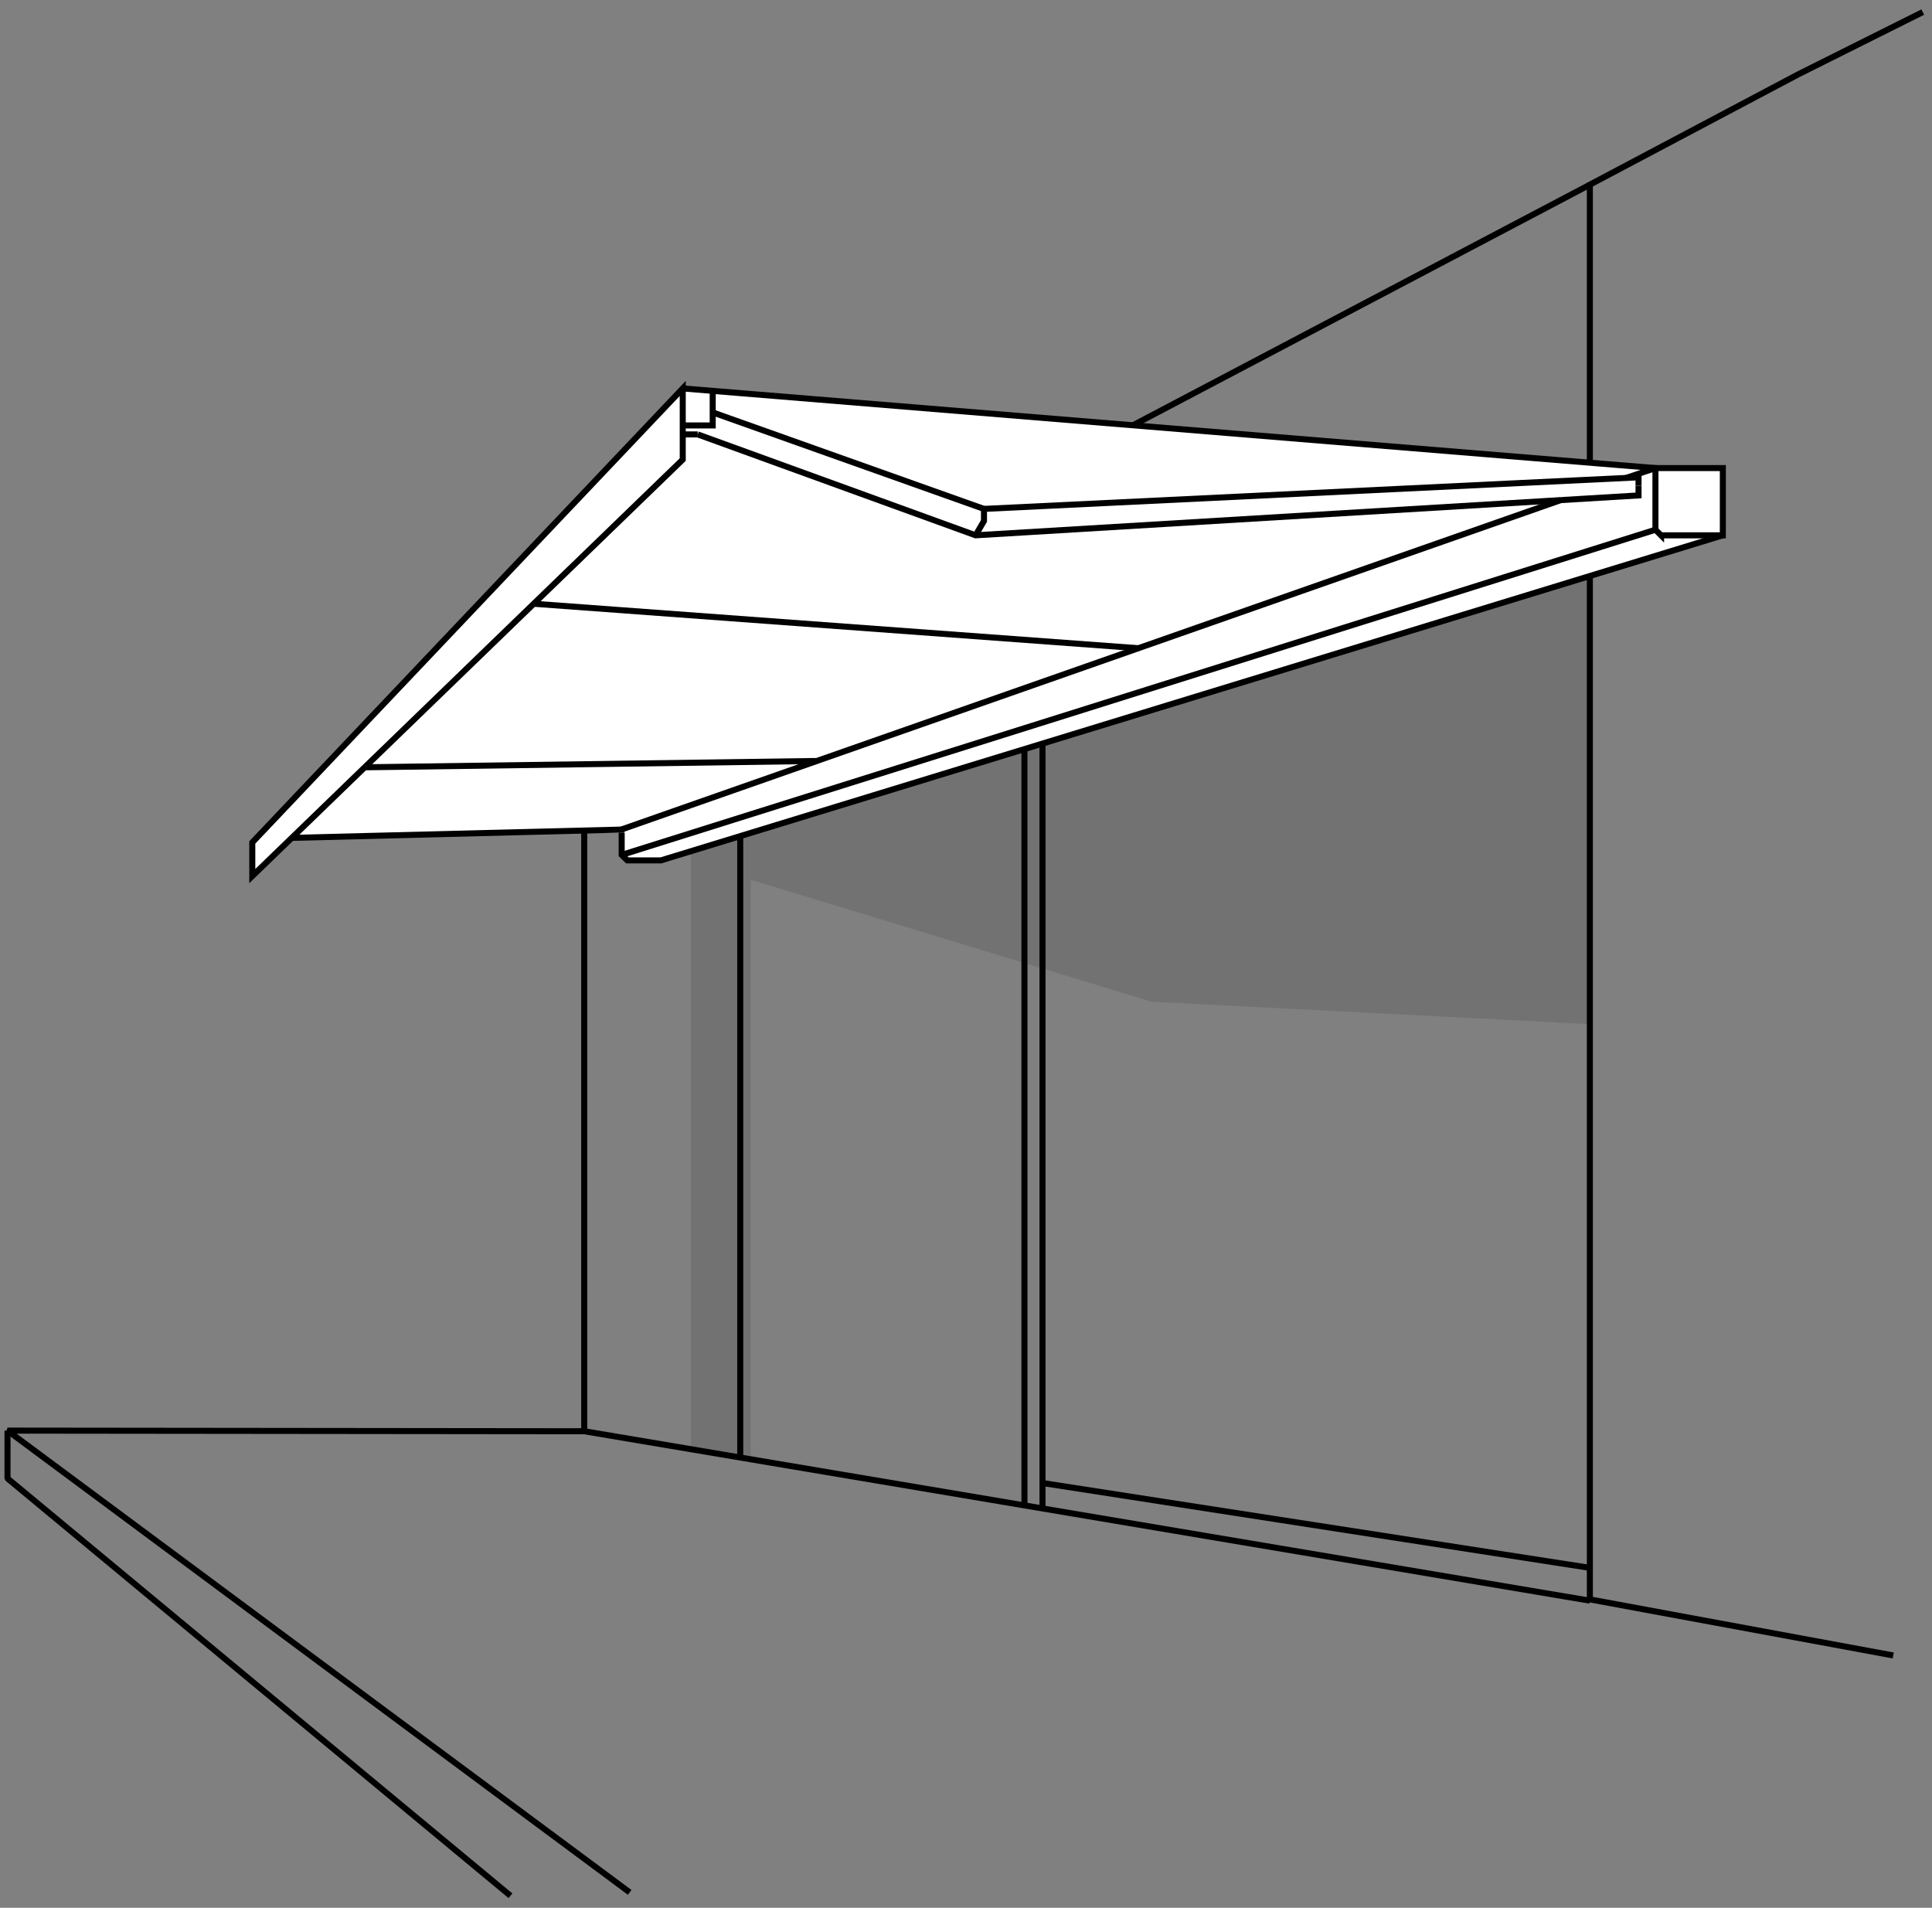 <?xml version="1.0" encoding="UTF-8"?>
<svg xmlns="http://www.w3.org/2000/svg" version="1.1" viewBox="0 0 160 158">
  <rect x="0" y="0" width="160" height="158" fill="#808080" stroke="none"/>
  <!-- Generator: Adobe Illustrator 29.4.0, SVG Export Plug-In . SVG Version: 2.1.0 Build 152)  -->
  <defs>
    <style>
      .st0 {
        mix-blend-mode: multiply;
        opacity: .15;
      }

      .st1 {
        fill: #231f20;
      }

      .st2 {
        isolation: isolate;
      }

      .st3 {
        stroke-linejoin: bevel;
      }

      .st3, .st4 {
        fill: none;
        stroke: #000;
        stroke-width: .5px;
      }

      .st5 {
        fill: #fff;
      }

      .st4 {
        stroke-miterlimit: 10;
      }
    </style>
  </defs>
  <g class="st2">
    <g id="Ebene_1">
      <g class="st0">
        <path class="st1" d="M62.162,68.929l69.502-21.249v37.135l-36.29-1.858-33.212-10.102v48.072l-4.94-.998v-49.504"/>
      </g>
      <path class="st4" d="M156.791,137.102l-25.126-4.645V47.844"/>
      <path class="st4" d="M131.665,38.462V15.295l17.216-9.117,10.353-5.178"/>
      <path class="st4" d="M131.664,15.297l-54.816,28.865"/>
      <path class="st4" d="M131.664,132.564l-83.283-14.033"/>
      <path class="st4" d="M86.336,124.756v-63.033"/>
      <path class="st4" d="M84.84,62.184v62.332"/>
      <path class="st4" d="M48.383,68.566v49.969"/>
      <path class="st4" d="M86.36,122.824l45.304,7.022"/>
      <path class="st4" d="M61.303,69.391v51.12"/>
      <path class="st5" d="M142.678,38.765h-5.582l-80.554-6.597-35.648,37.6v2.787l3.138-3.152,20.252-.447h7.201v1.845l.465.456h2.789l87.938-26.921v-5.569Z"/>
      <path class="st4" d="M51.695,68.699l-27.495.691"/>
      <path class="st4" d="M129.25,41.418l-77.794,27.282"/>
      <path class="st4" d="M137.561,44.335h5.117v-5.569h-5.582v5.105l.465.465Z"/>
      <path class="st4" d="M51.485,68.953v1.845l.465.456h2.789l87.938-26.922"/>
      <path class="st4" d="M137.096,43.871l-85.611,26.93"/>
      <path class="st4" d="M56.542,32.168v5.892l-35.648,34.495v-2.787l35.648-37.6ZM56.542,32.168l80.554,6.597-2.259.761-.185.06"/>
      <path class="st4" d="M59.015,35.234h-2.474,2.483v-2.89"/>
      <path class="st4" d="M56.54,35.977h1.241"/>
      <path class="st4" d="M135.697,40.234v.796l-54.902,3.303-23.014-8.356"/>
      <path class="st4" d="M80.795,44.331l.694-1.187v-.998l54.208-2.615v.701"/>
      <path class="st4" d="M59.024,34.156l22.466,7.991"/>
      <path class="st4" d="M94.334,53.688l-50.238-3.695"/>
      <path class="st4" d="M67.561,63.023l-37.183.52h-.177"/>
      <path class="st3" d="M48.381,118.532l-47.76-.052,51.527,38.241"/>
      <path class="st3" d="M42.273,157.001L.621,122.441v-3.961"/>
    </g>
  </g>
</svg>